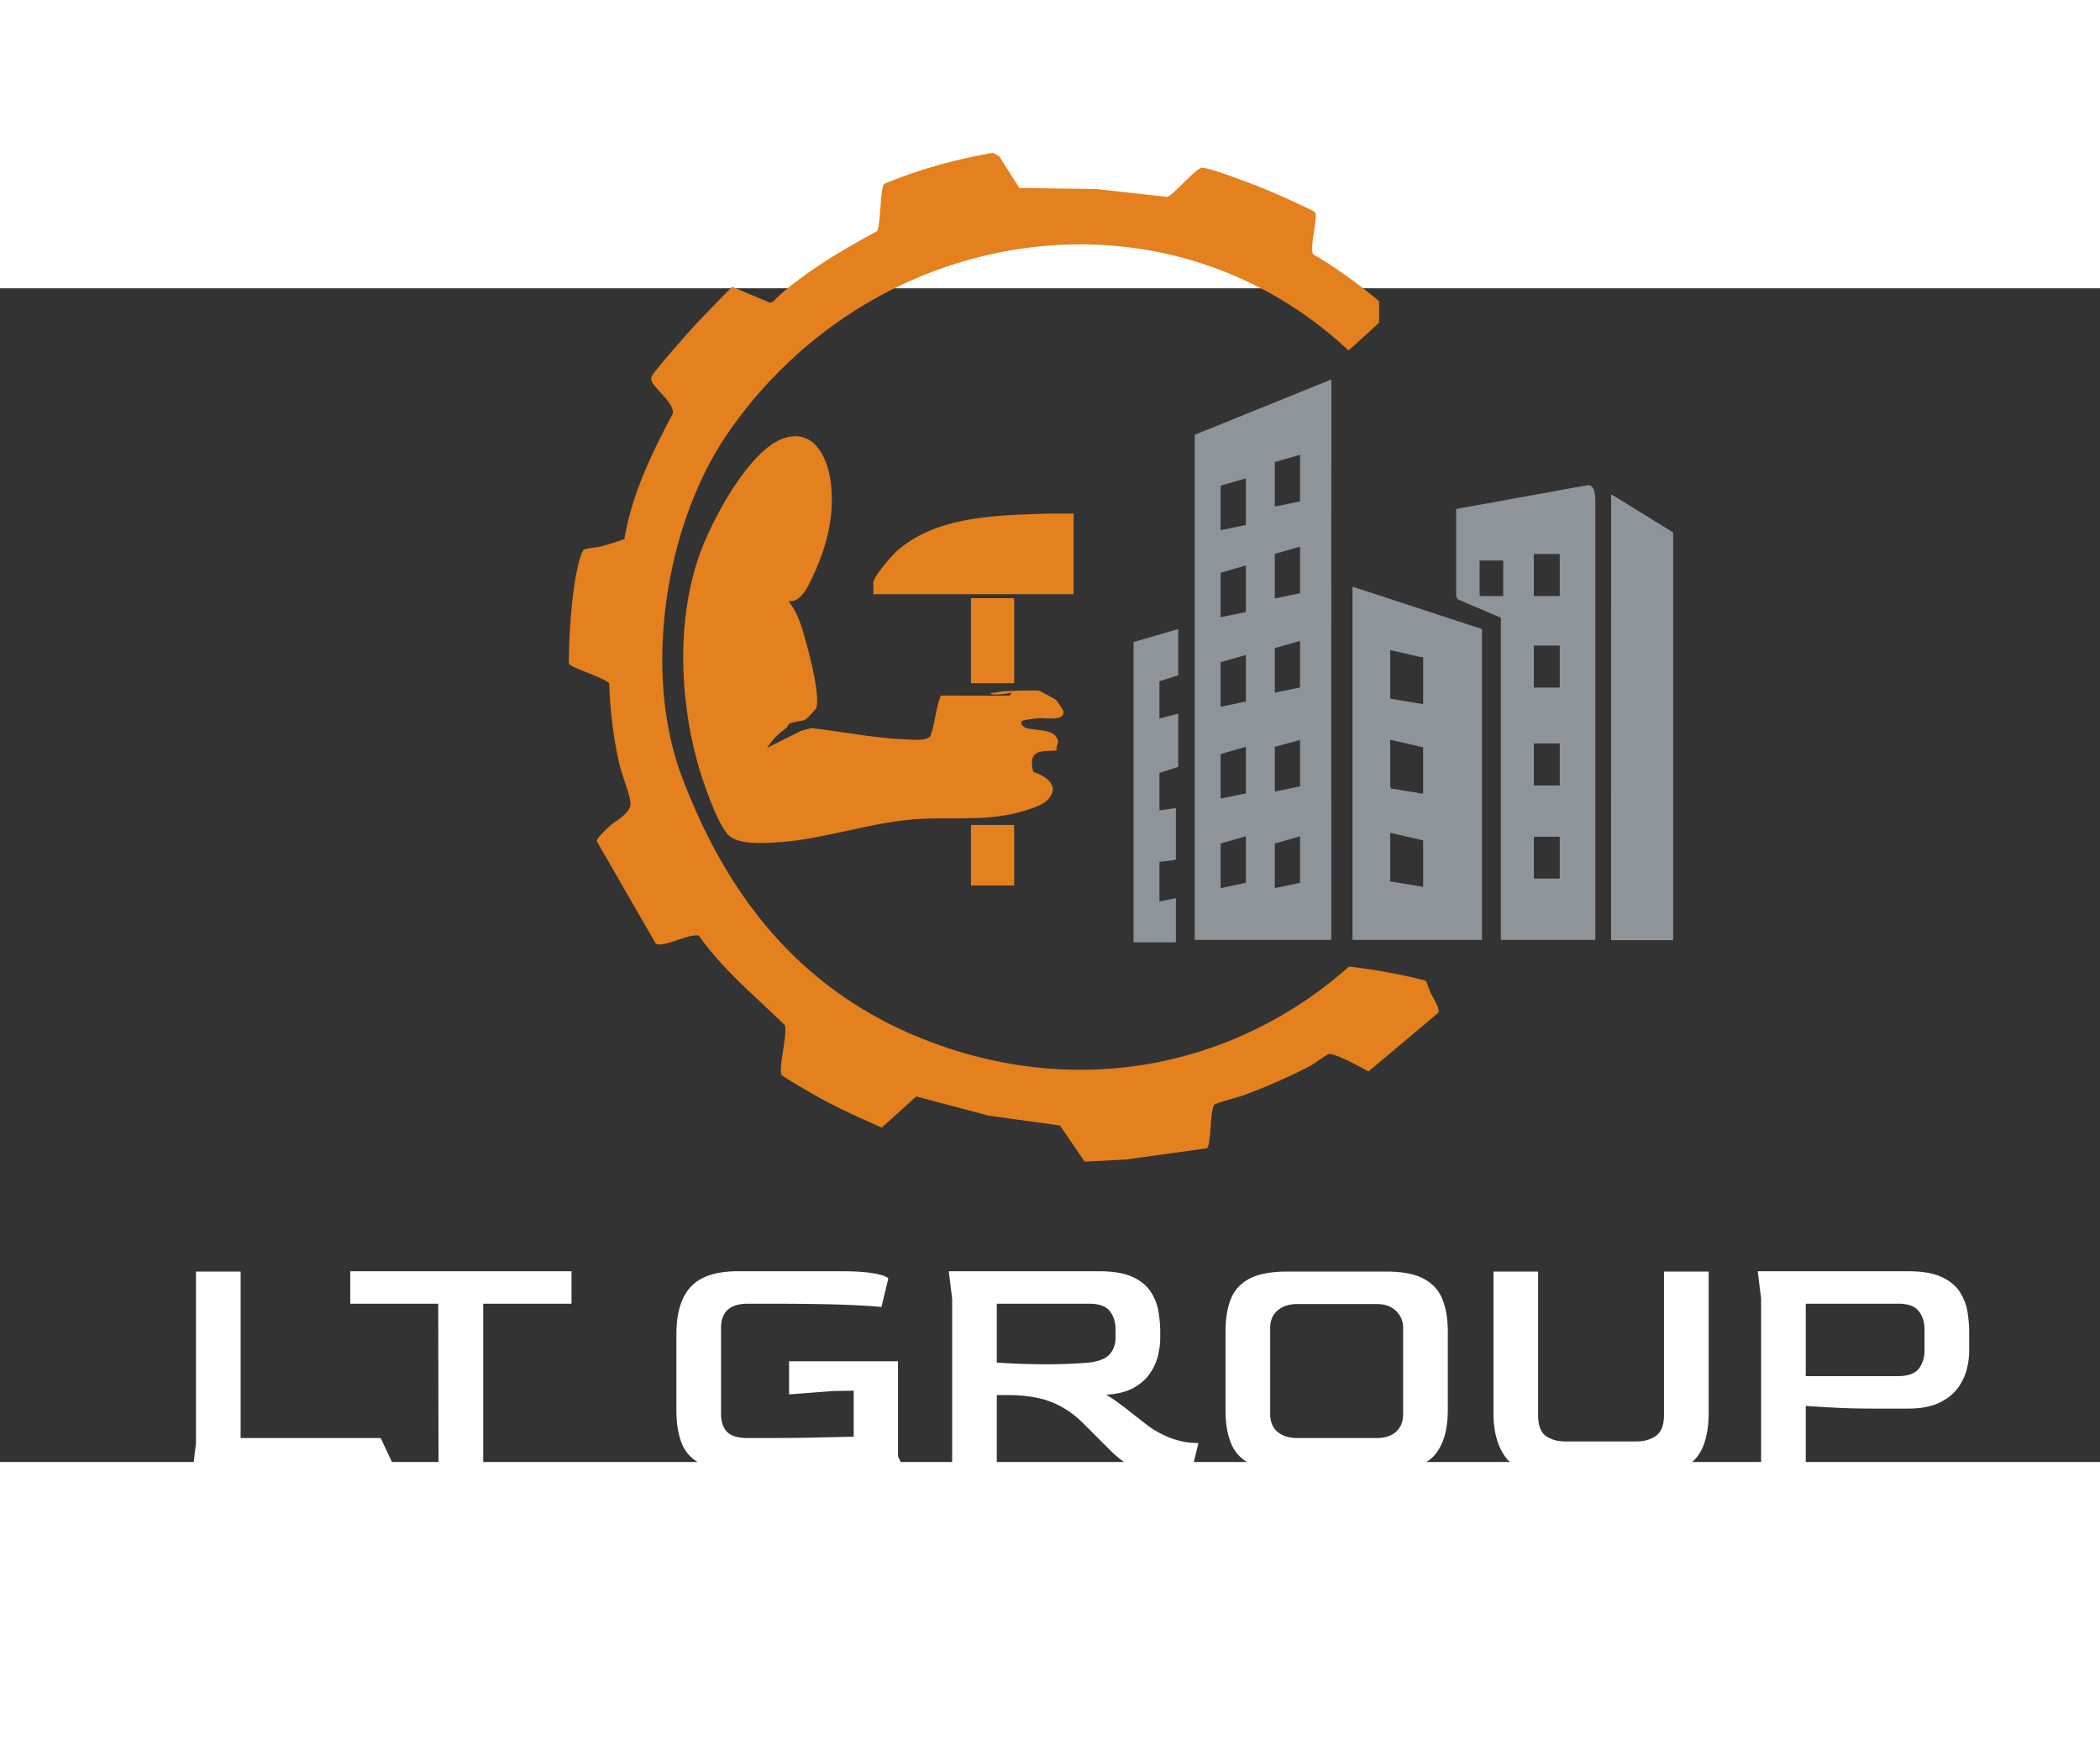<svg xmlns="http://www.w3.org/2000/svg" xmlns:xlink="http://www.w3.org/1999/xlink" width="480" height="400" viewBox="100 280 680 380" xml:space="preserve"><rect x="100" y="280" width="680" height="380" fill="#333333" stroke="none"/><defs><path id="a" d="M0 0h900v900H0z"></path></defs><clipPath id="b"><use xlink:href="#a"></use></clipPath><path clip-path="url(#b)" fill="#E4801E" d="M563.248 508.032c-.341-.858-.995-2.471-1.484-3.835-7.769-2.017-16.086-3.554-24.929-4.604-8.762 7.786-18.342 14.302-28.51 19.443-32.518 16.465-71.08 18.969-108.427 4.405-40.117-15.643-64.11-45.769-79.047-85.162-12.476-32.901-5.974-78.982 13.138-108.814a91 91 0 0 1 1.934-2.901c46.88-67.534 140.949-82.322 200.758-26.413.953-.869 1.9-1.723 2.849-2.578 2.429-2.195 4.76-4.302 7.021-6.436v-6.988c-6.749-5.577-13.803-10.775-21.379-15.184-.522-1.061-.261-3.489.112-6.016.486-3.298 1.154-6.768.486-7.595-.388-.476-9.047-4.395-10.472-5.03a194 194 0 0 0-12.098-4.919c-2.82-1.032-11.621-4.404-14.012-4.418-1.462 0-7.198 6.296-8.8 7.618-.579.481-1.882 1.695-2.489 1.803l-15.092-1.677-7.706-.859-25.026-.36-3.508-5.507-3.045-4.783-2.018-1.079c-11.957 2.079-23.699 5.288-34.895 9.935-.621.313-.677.831-.832 1.429-.658 2.597-.812 12.733-1.816 14.022a369 369 0 0 0-8.123 4.521c-6.473 3.723-12.695 7.655-18.715 12.331-2.382 1.845-4.774 3.755-6.824 5.988l-.949.303-12.293-5.17c-.953.985-1.915 1.966-2.877 2.952-3.812 3.9-7.651 7.809-11.275 11.873-1.752 1.962-11.504 12.91-11.883 14.241-.163.57-.215.822-.018 1.406.761 2.303 5.824 5.983 6.744 9.225.136.467.178.929.112 1.377-6.819 12.85-13.269 26.086-15.661 40.613-2.316.854-5.049 1.695-7.538 2.368-1.322.355-4.676.616-5.465 1.018-.584.299-1.2 2.06-1.714 3.998a66 66 0 0 0-1.14 5.264c-1.49 8.809-2.022 18.319-2.148 27.23.065.645.471.888.971 1.191.831.505 3.031 1.383 5.339 2.317 3.092 1.256 6.371 2.63 6.763 3.382.36 8.869 1.312 17.72 3.354 26.361.728 3.064 3.554 10.052 3.535 12.504-.023 3.308-4.582 5.312-6.94 7.479-.897.821-4.027 3.769-3.999 4.675l3.251 5.642 15.764 27.371c.313.383.701.472 1.172.472 1.42.01 3.279-.547 5.19-1.182 2.382-.785 4.838-1.69 6.585-1.756.523-.019.878-.136 1.308.336 7.805 10.944 18.099 19.393 27.637 28.707.985 2.811-2.228 14.395-1.018 16.104.135.191.915.724 2.045 1.43 3.447 2.162 10.127 5.955 11.467 6.679 6.128 3.312 12.537 6.118 18.893 8.958l5.344-4.814 5.847-5.274 23.354 6.203 23.158 3.204 3.694 5.399 4.321 6.314 13.423-.71 26.152-3.624c1.022-.588 1.069-6.857 1.573-10.897.205-1.615.481-2.872.921-3.269.593-.537 7.865-2.435 9.388-2.994 7.081-2.611 14.83-5.974 21.509-9.477 1.322-.691 5.161-3.583 6.002-3.845 1.574-.49 9.071 3.461 12.938 5.614l22.572-18.968c.783-1.246-1.875-5.1-2.459-6.567"></path><path clip-path="url(#b)" fill="#E4801E" d="M426.801 411.875c.176-.045.824-.802.685-.91-1.165.135-2.207.41-3.405.474-.737.04-3.134.335-3.448-.474 1.489.213 2.873-.396 4.321-.48 2.113-.123 10.078-.506 11.606-.16.298.067 5.101 2.712 5.329 2.916.372.334 2.355 3.201 2.429 3.544.756 3.544-5.696 2.248-7.915 2.407-.982.071-5.644.517-5.691 1.13-.298 3.866 8.67 1.352 11.199 4.777 1.538 2.083-.036 2.633.202 4.596-5.668.118-9.192-.168-7.551 6.869 4.501 1.456 9.048 4.914 4.351 9.361-1.924 1.823-7.42 3.37-10.138 4.03-11.531 2.803-23.19.927-34.875 2.146-13.964 1.456-28.247 6.453-42.515 7.302-4.41.263-12.645.842-15.772-2.63-3.679-4.084-8.403-18.173-9.916-23.776-5.685-21.058-6.495-45.91.767-66.614 3.82-10.889 15.688-33.399 26.814-37.629 9.901-3.766 14.632 5.552 15.7 13.887 1.329 10.368-.966 20.089-5.255 29.465-1.528 3.338-4.125 9.925-8.449 9.152 3.146 3.868 4.394 8.479 5.718 13.245 1.321 4.757 4.47 16.849 3.399 21.233-.116.477-3.024 3.556-3.489 3.823-1.319.758-4.087.662-5.31 1.43-.451.283-.558 1.071-.992 1.388-2.778 2.034-4.239 3.454-6.181 6.404l11.11-5.567 3.285-.823c10.105 1.178 20.43 3.283 30.604 3.671 2.019.077 7.141.635 7.902-1.277 1.39-3.49 1.732-9.173 3.315-12.91z"></path><path clip-path="url(#b)" fill="#E4801E" d="M447.644 352.955v26.09h-64.846v-3.711c0-1.969 5.864-8.67 7.426-10.088 12.153-10.989 30.6-11.714 46.31-12.196.979-.031 2.027-.095 3.075-.095zm-33.224 27.384h13.981v27.514H414.42zm0 73.411h13.981v19.603H414.42z"></path><path clip-path="url(#b)" fill="#FFF" d="m162.362 662.761 1.096-8.765v-55.654h14.461v53.901h45.357l4.382 9.313q0 .438-2.958.822t-10.189.383zm79.648 0-.11-54.013h-28.484v-10.517h71.649v10.517h-28.594v54.013zm97.063 0q-7.78.001-12.16-2.191-4.384-2.19-6.136-6.573-1.753-4.38-1.752-10.847v-24.431q0-10.519 4.71-15.502 4.71-4.985 15.338-4.985h32.977q7.559 0 11.558.822t3.999 1.698l-2.191 9.093q-1.864-.327-11.011-.712-9.148-.384-26.567-.385h-5.587q-8.766.001-8.765 7.779v27.938q0 3.724 1.917 5.752 1.916 2.027 6.848 2.026h4.491q10.518 0 17.748-.165 7.231-.162 11.942-.273v-14.899l-6.573.109-14.352 1.096v-10.737h35.277v30.785l1.096 2.302q0 .878-4.602 1.589-4.602.713-15.557.712zm138.152 1.095q-4.383 0-8.601-1.369-4.22-1.37-9.587-6.738l-7.888-7.888q-4.82-4.93-10.571-7.231-5.753-2.301-14.408-2.301h-3.396v24.432h-14.461v-55.654l-1.096-8.874h48.535q7.01 0 11.011 1.861 3.998 1.863 5.915 4.876 1.915 3.014 2.466 6.409.546 3.397.547 6.463v2.082q0 2.41-.657 5.368-.656 2.958-2.52 5.807-1.865 2.85-5.313 4.82-3.45 1.973-9.039 2.301 1.423.769 3.616 2.355a140 140 0 0 1 4.546 3.451 663 663 0 0 0 4.327 3.396q1.972 1.535 3.069 2.191 3.944 2.301 7.011 3.177 3.067.879 5.039.986c1.972.107 2.082.108 2.301.108l-2.19 8.875q-.986.327-3.287.712t-5.369.385m-38.017-35.496q4.163-.001 7.45-.164a179 179 0 0 0 5.916-.384q4.82-.548 6.737-2.685t1.918-5.533v-2.52q0-3.505-1.863-5.916-1.863-2.409-6.683-2.41h-29.909v19.063q4.82.328 8.874.438 4.054.112 7.56.111m77.674 34.4q-7.67 0-12.05-2.19-4.383-2.19-6.191-6.573-1.807-4.381-1.807-10.846v-25.309q0-6.352 1.752-10.682 1.752-4.326 6.136-6.573 4.381-2.245 12.16-2.246h31.991q7.666.001 11.997 2.246 4.327 2.247 6.135 6.573 1.808 4.33 1.808 10.682v25.309q0 9.641-4.272 14.625-4.275 4.986-15.667 4.984zm3.178-10.517h25.746q4.052 0 6.299-2.082 2.245-2.08 2.246-5.697v-27.937q0-3.176-2.301-5.423-2.3-2.245-6.244-2.245H520.06q-3.946.001-6.354 2.081-2.41 2.082-2.41 5.587v27.937q0 3.727 2.355 5.752 2.353 2.028 6.409 2.027m81.4 11.613q-9.97 0-13.914-5.368t-3.944-14.243v-45.904h14.463v46.343q0 5.15 2.52 6.902 2.519 1.753 6.244 1.753h23.226q3.507 0 6.136-1.808 2.63-1.807 2.63-6.848V598.34h14.461v45.904q0 5.917-1.644 10.299t-5.478 6.848q-3.836 2.465-10.627 2.465zm68.801-1.095v-55.654l-1.096-8.875h48.534q7.01 0 11.01 1.863 3.998 1.861 5.916 4.875 1.916 3.015 2.466 6.408.546 3.398.548 6.465v6.464q0 2.52-.768 5.642-.769 3.123-2.848 6.026-2.083 2.905-6.026 4.819-3.945 1.918-10.298 1.917h-11.175q-6.904 0-12.873-.327c-3.982-.221-6.957-.401-8.929-.549v20.926zm14.462-30.567h29.799q4.93 0 6.793-2.41 1.862-2.409 1.862-5.807v-6.902q0-3.505-1.862-5.916-1.864-2.409-6.683-2.41h-29.909z"></path><path clip-path="url(#b)" fill="#8D949A" d="M531.058 413.938v77.029h.041c.041-25.657-.041-51.343-.041-77.029m.013-49.122c-.014-3.207-.014-6.401-.014-9.608v58.73c0-4.454.014-8.895.014-13.349.014-11.815.042-23.931 0-35.773"></path><path clip-path="url(#b)" fill="#FFF" d="M503.33 341.57c.083.082.096.411.096.905v-.932zm14.035 85.636 3.604-.987v-.055zm32.799 14.405v.288l.343.055z"></path><path clip-path="url(#b)" fill="#8D949A" d="M537.952 376.604v114.363h41.94V390.323zm22.875 97.19-10.663-1.769v-15.721l10.663 2.438zm0-30.127-9.553-1.589h-.644l-.124-.124-.343-.054v-15.735l10.663 2.453zm0-29.029-10.663-1.768v-15.735l9.401 2.166 1.262.178z"></path><path clip-path="url(#b)" fill="#FFF" d="M641.652 359.073v131.895H621.82l.013-144.107z"></path><path clip-path="url(#b)" fill="#8D949A" d="M641.652 359.073v131.895H621.82l.013-144.107z"></path><path clip-path="url(#b)" fill="#FFF" d="M596.669 471.148h8.388v.026h-8.388z"></path><path clip-path="url(#b)" fill="#8D949A" d="M614.322 343.736c-.15 0-.301.014-.466.041l-27.864 5.058-14.475 2.618v27.727c.027.438.069.877.344 1.233.082.138.219.275.396.384l13.734 5.88v104.29h30.591V348.985c.001-2.371-.286-5.249-2.26-5.249m-27.563 35.91h-.767v.014l-6.867-.014v-11.499h7.634zm18.298 91.529h-8.388v-13.596h8.388zm0-30.208h-8.388V427.37h8.388zm0-31.702h-8.388v-13.596h8.388zm0-29.619h-8.388v-13.61h8.388z"></path><path clip-path="url(#b)" fill="#8D949A" d="M596.669 471.148h8.388v.026h-8.388z"></path><path clip-path="url(#b)" fill="#FFF" d="m480.771 464.925-.631.206m-4.702 13.445v.123l5.333-1.232zm6.1-60.8v.11l-6.1 1.412z"></path><path clip-path="url(#b)" fill="#8D949A" d="M481.538 417.776v.11l-6.1 1.412z"></path><path clip-path="url(#b)" fill="#8D949A" d="M475.438 407.236v12.061l6.099-1.411v17.051l-1.864.602h-.027l-4.208 1.357v12.145l5.333-.769v16.654l-.631.205h-.015l-4.687.59v12.978l5.333-1.232v14.267h-13.72v-97.217l14.486-4.194v14.953z"></path><path clip-path="url(#b)" fill="#FFF" d="m480.771 464.925-.631.206"></path><path clip-path="url(#b)" fill="#8D949A" d="M475.438 478.576v.123l5.333-1.232z"></path><path clip-path="url(#b)" fill="#FFF" d="M503.426 341.543v.932c0-.494-.013-.823-.096-.905z"></path><path clip-path="url(#b)" fill="#8D949A" d="m531.1 309.512-44.23 17.914v163.542h44.189v-135.76c0-15.242.123-30.482.041-45.696m-27.674 162.979-.533.109-7.636 1.59v-14.419l8.169-2.357zm0-28.961-.533.109v.055l-.509.055h-.041l-7.086 1.466v-14.418l8.169-2.344zm0-29.742-8.169 1.7V401l.74-.151h.028l7.4-2.138zm0-28.975-8.169 1.699v-14.418l8.169-2.358zm0-28.193-8.169 1.686v-14.419l7.703-2.206.315-.137c.027-.014.041 0 .055.027l.096-.027zm17.545 115.871-8.17 1.699v-14.487l.563-.096.082-.014 7.525-2.18zm0-31.249-.631.137h-.027l-7.512 1.562v-14.487l4.358-1.192.206-.055 3.605-1.042zm0-32.018-8.17 1.686v-14.42l8.17-2.344zm0-30.496-8.17 1.686v-14.419l8.17-2.344zm0-29.743-8.17 1.686v-14.419l8.17-2.344z"></path><path clip-path="url(#b)" fill="#8D949A" d="M520.971 426.165v.055l-3.606.987zm29.536 15.789-.344-.056v-.287z"></path></svg>